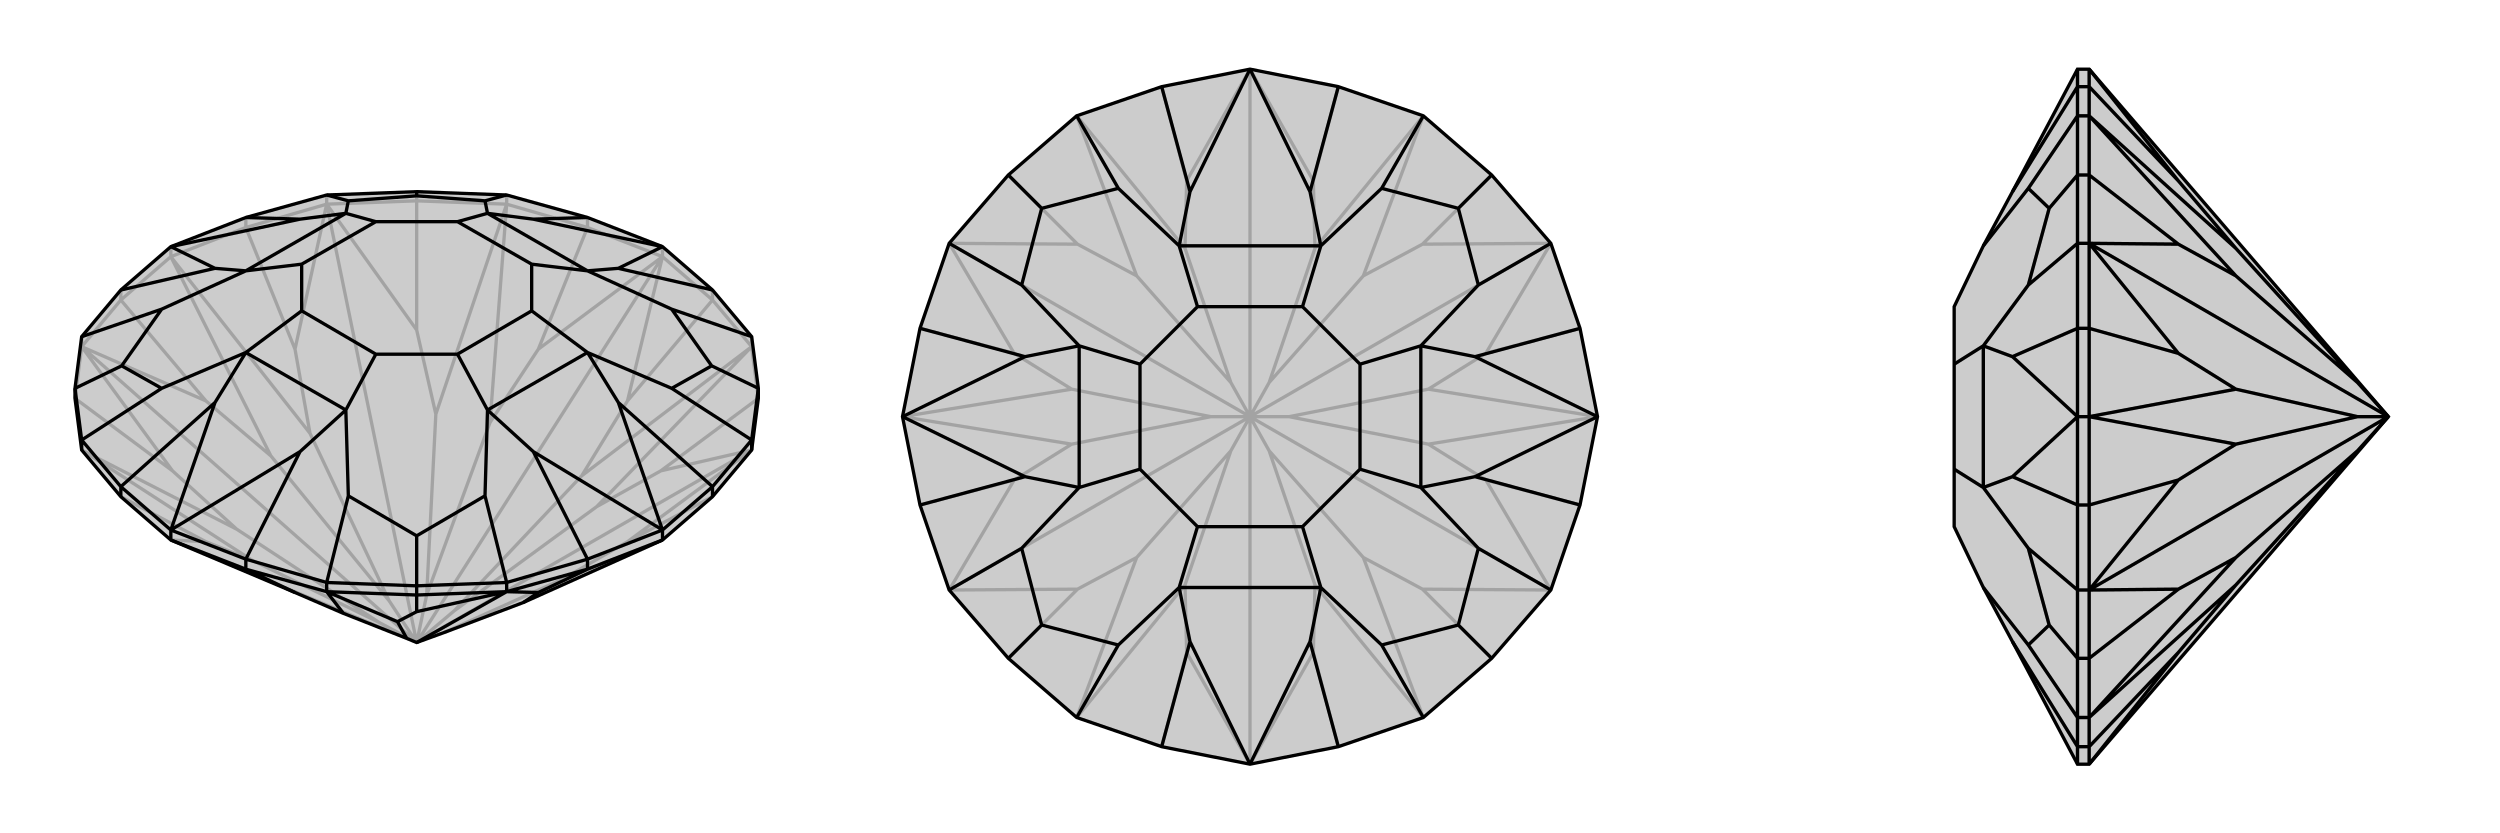 <svg xmlns="http://www.w3.org/2000/svg" viewBox="0 0 3000 1000">
    <g stroke="currentColor" stroke-width="4" fill="none" transform="translate(0 -28)">
        <path fill="currentColor" stroke="none" fill-opacity=".2" d="M205,676L354,739L412,764L488,794L500,799L533,787L628,751L795,676L855,624L902,568L910,506L910,494L902,432L855,376L795,324L705,289L608,262L500,258L392,262L295,289L205,324L145,376L98,432L90,494L90,506L98,568L145,624z" />
<path stroke-opacity=".2" d="M855,624L753,678M910,506L793,593M855,388L753,509M705,301L646,447M500,269L500,424M295,301L354,447M145,388L247,509M90,506L207,593M145,624L247,678M910,506L902,444M855,388L902,444M902,444L902,432M855,388L795,336M855,388L855,376M705,301L795,336M795,336L795,324M705,301L608,273M705,301L705,289M500,269L608,273M608,273L608,262M500,269L392,273M500,269L500,258M295,301L392,273M392,273L392,262M295,301L205,336M295,301L295,289M145,388L205,336M205,336L205,324M145,388L98,444M145,388L145,376M90,506L98,444M98,444L98,432M247,678L205,676M247,678L302,700M205,676L500,799M753,678L675,723M753,678L902,568M902,568L793,593M793,593L716,636M500,799L902,568M753,509L698,599M753,509L795,336M500,799L545,761M795,336L646,447M646,447L588,535M500,799L795,336M500,424L523,525M500,424L392,273M500,799L512,742M392,273L354,447M354,447L372,548M500,799L392,273M247,509L325,575M247,509L98,444M500,799L467,749M98,444L207,593M207,593L284,663M500,799L455,775M500,799L98,444M795,676L675,723M675,723L533,787M902,444L716,636M902,444L698,599M716,636L545,761M698,599L545,761M608,273L588,535M608,273L523,525M588,535L512,742M523,525L512,742M205,336L372,548M205,336L325,575M372,548L467,749M325,575L467,749M98,568L284,663M98,568L302,700M302,700L455,775M284,663L455,775" />
<path d="M205,676L354,739L412,764L488,794L500,799L533,787L628,751L795,676L855,624L902,568L910,506L910,494L902,432L855,376L795,324L705,289L608,262L500,258L392,262L295,289L205,324L145,376L98,432L90,494L90,506L98,568L145,624z" />
<path d="M295,711L354,739M500,742L500,762M705,711L646,739M295,711L205,676M205,676L205,664M295,711L392,738M295,711L295,699M500,742L392,738M392,738L392,727M500,742L608,738M500,742L500,731M705,711L608,738M608,738L608,727M705,711L795,676M705,711L705,699M795,676L795,664M855,624L855,612M902,568L902,556M145,624L145,612M98,568L98,556M500,762L477,774M500,762L608,738M608,738L646,739M646,739L628,751M608,738L500,799M392,738L412,764M392,738L477,774M477,774L488,794M855,376L742,350M902,432L806,399M910,494L902,556M910,494L854,467M855,612L902,556M902,556L806,494M855,612L795,664M855,612L742,511M795,664L705,699M608,727L705,699M705,699L640,570M608,727L500,731M608,727L582,623M500,731L392,727M500,731L500,671M295,699L392,727M392,727L418,623M295,699L205,664M295,699L360,570M205,664L145,612M145,612L98,556M145,612L258,511M98,556L90,494M98,556L194,494M90,494L146,467M98,432L194,399M145,376L258,350M295,289L360,291M392,262L418,269M500,258L500,263M705,289L640,291M608,262L582,269M795,324L640,291M795,324L742,350M742,350L705,353M640,291L585,284M742,511L705,451M795,664L742,511M795,664L640,570M640,570L585,520M360,570L415,520M205,664L360,570M205,664L258,511M258,511L295,451M258,350L295,353M205,324L258,350M205,324L360,291M360,291L415,284M806,399L705,353M806,399L854,467M854,467L806,494M806,494L705,451M582,623L585,520M582,623L500,671M500,671L418,623M418,623L415,520M194,494L295,451M194,494L146,467M146,467L194,399M194,399L295,353M418,269L415,284M418,269L500,263M500,263L582,269M582,269L585,284M705,353L585,284M705,353L638,345M585,284L549,294M705,451L585,520M705,451L638,401M585,520L549,453M415,520L295,451M415,520L451,453M295,451L362,401M295,353L415,284M295,353L362,345M415,284L451,294M638,345L638,401M549,453L451,453M362,401L362,345M549,294L451,294M638,345L549,294M638,401L549,453M451,453L362,401M362,345L451,294" />
    </g>
    <g stroke="currentColor" stroke-width="4" fill="none" transform="translate(1000 0)">
        <path fill="currentColor" stroke="none" fill-opacity=".2" d="M606,104L708,139L790,210L861,292L896,394L917,500L896,606L861,708L790,790L708,861L606,896L500,917L394,896L292,861L210,790L139,708L104,606L83,500L104,394L139,292L210,210L292,139L394,104L500,83z" />
<path stroke-opacity=".2" d="M606,896L576,783M790,790L707,707M896,606L783,576M896,394L783,424M790,210L707,293M606,104L576,217M394,104L424,217M210,210L293,293M104,394L217,424M104,606L217,576M210,790L293,707M394,896L424,783M424,783L500,917M424,783L422,702M500,917L576,783M576,783L578,702M500,917L500,500M707,707L636,669M707,707L861,708M500,500L523,541M861,708L783,576M783,576L714,533M861,708L500,500M783,424L714,467M783,424L861,292M500,500L547,500M861,292L707,293M707,293L636,331M500,500L861,292M576,217L578,298M576,217L500,83M500,500L523,459M500,83L424,217M424,217L422,298M500,500L500,83M293,293L364,331M293,293L139,292M500,500L477,459M139,292L217,424M217,424L286,467M500,500L139,292M217,576L286,533M217,576L139,708M500,500L453,500M139,708L293,707M293,707L364,669M500,500L477,541M500,500L139,708M708,861L578,702M708,861L636,669M578,702L523,541M636,669L523,541M917,500L714,533M917,500L714,467M714,533L547,500M714,467L547,500M708,139L636,331M708,139L578,298M636,331L523,459M578,298L523,459M292,139L422,298M292,139L364,331M422,298L477,459M364,331L477,459M83,500L286,467M83,500L286,533M286,467L453,500M286,533L453,500M292,861L364,669M292,861L422,702M422,702L477,541M364,669L477,541" />
<path d="M606,104L708,139L790,210L861,292L896,394L917,500L896,606L861,708L790,790L708,861L606,896L500,917L394,896L292,861L210,790L139,708L104,606L83,500L104,394L139,292L210,210L292,139L394,104L500,83z" />
<path d="M606,104L572,230M708,139L658,226M790,210L750,250M861,292L774,342M896,394L770,428M896,606L770,572M861,708L774,658M790,790L750,750M708,861L658,774M606,896L572,770M394,896L428,770M292,861L342,774M210,790L250,750M139,708L226,658M104,606L230,572M104,394L230,428M139,292L226,342M210,210L250,250M394,104L428,230M292,139L342,226M500,83L428,230M500,83L572,230M572,230L585,295M428,230L415,295M770,428L705,415M917,500L770,428M917,500L770,572M770,572L705,585M572,770L585,705M500,917L572,770M500,917L428,770M428,770L415,705M230,572L295,585M83,500L230,572M83,500L230,428M230,428L295,415M658,226L585,295M658,226L750,250M750,250L774,342M774,342L705,415M774,658L705,585M774,658L750,750M750,750L658,774M658,774L585,705M342,774L415,705M342,774L250,750M250,750L226,658M226,658L295,585M226,342L295,415M226,342L250,250M250,250L342,226M342,226L415,295M585,295L415,295M585,295L563,368M415,295L437,368M705,415L705,585M705,415L632,437M705,585L632,563M585,705L415,705M585,705L563,632M415,705L437,632M295,585L295,415M295,585L368,563M295,415L368,437M563,368L632,437M632,563L563,632M437,632L368,563M437,368L368,437M563,368L437,368M632,437L632,563M563,632L437,632M368,563L368,437" />
    </g>
    <g stroke="currentColor" stroke-width="4" fill="none" transform="translate(2000 0)">
        <path fill="currentColor" stroke="none" fill-opacity=".2" d="M866,500L507,83L493,83L415,230L380,295L345,368L345,437L345,563L345,632L380,705L415,770L493,917L507,917z" />
<path stroke-opacity=".2" d="M507,104L614,217M507,210L614,293M507,394L614,424M507,606L614,576M507,790L614,707M507,896L614,783M507,896L507,917M507,104L507,83M507,104L507,139M507,104L493,104M507,210L507,139M507,139L493,139M507,210L507,292M507,210L493,210M507,394L507,292M507,292L493,292M507,394L507,500M507,394L493,394M507,606L507,500M507,500L493,500M507,606L507,708M507,606L493,606M507,790L507,708M507,708L493,708M507,790L507,861M507,790L493,790M507,896L507,861M507,896L493,896M507,861L493,861M614,783L507,917M614,783L683,702M507,83L614,217M614,217L683,298M614,293L683,331M614,293L507,292M866,500L829,459M507,292L614,424M614,424L683,467M866,500L507,292M614,576L683,533M614,576L507,708M866,500L829,500M507,708L614,707M614,707L683,669M866,500L829,541M866,500L507,708M507,139L683,298M507,139L683,331M683,298L829,459M683,331L829,459M507,500L683,467M507,500L683,533M683,467L829,500M683,533L829,500M507,861L683,669M507,861L683,702M683,702L829,541M683,669L829,541M493,83L493,104M493,917L493,896M493,896L493,861M493,896L415,770M493,861L493,790M493,861L434,774M493,790L493,708M493,790L459,750M493,606L493,708M493,708L434,658M493,606L493,500M493,606L415,572M493,500L493,394M493,292L493,394M493,394L415,428M493,292L493,210M493,292L434,342M493,210L493,139M493,210L459,250M493,104L493,139M493,104L415,230M493,139L434,226M415,572L380,585M493,500L415,572M493,500L415,428M415,428L380,415M434,774L380,705M434,774L459,750M459,750L434,658M434,658L380,585M434,342L380,415M434,342L459,250M459,250L434,226M434,226L380,295M380,585L380,415M380,585L345,563M380,415L345,437" />
<path d="M866,500L507,83L493,83L415,230L380,295L345,368L345,437L345,563L345,632L380,705L415,770L493,917L507,917z" />
<path d="M507,896L614,783M507,790L614,707M507,606L614,576M507,394L614,424M507,210L614,293M507,104L614,217M507,896L507,917M507,896L507,861M507,896L493,896M507,790L507,861M507,861L493,861M507,790L507,708M507,790L493,790M507,606L507,708M507,708L493,708M507,606L507,500M507,606L493,606M507,394L507,500M507,500L493,500M507,394L507,292M507,394L493,394M507,210L507,292M507,292L493,292M507,210L507,139M507,210L493,210M507,104L507,139M507,139L493,139M507,104L507,83M507,104L493,104M507,917L614,783M614,783L683,702M614,707L683,669M614,707L507,708M866,500L829,541M507,708L614,576M614,576L683,533M507,708L866,500M614,424L683,467M614,424L507,292M866,500L829,500M507,292L614,293M614,293L683,331M866,500L507,292M614,217L683,298M614,217L507,83M866,500L829,459M507,861L683,702M507,861L683,669M683,702L829,541M683,669L829,541M507,500L683,533M507,500L683,467M683,533L829,500M683,467L829,500M507,139L683,331M507,139L683,298M683,331L829,459M683,298L829,459M493,83L493,104M493,139L493,104M493,104L415,230M493,139L493,210M493,139L434,226M493,210L493,292M493,210L459,250M493,394L493,292M493,292L434,342M493,394L493,500M493,394L415,428M493,500L493,606M493,708L493,606M493,606L415,572M493,708L493,790M493,708L434,658M493,790L493,861M493,790L459,750M493,896L493,861M493,861L434,774M493,896L493,917M493,896L415,770M415,428L380,415M493,500L415,428M493,500L415,572M415,572L380,585M434,226L380,295M434,226L459,250M459,250L434,342M434,342L380,415M434,658L380,585M434,658L459,750M459,750L434,774M434,774L380,705M380,415L380,585M380,415L345,437M380,585L345,563" />
    </g>
</svg>